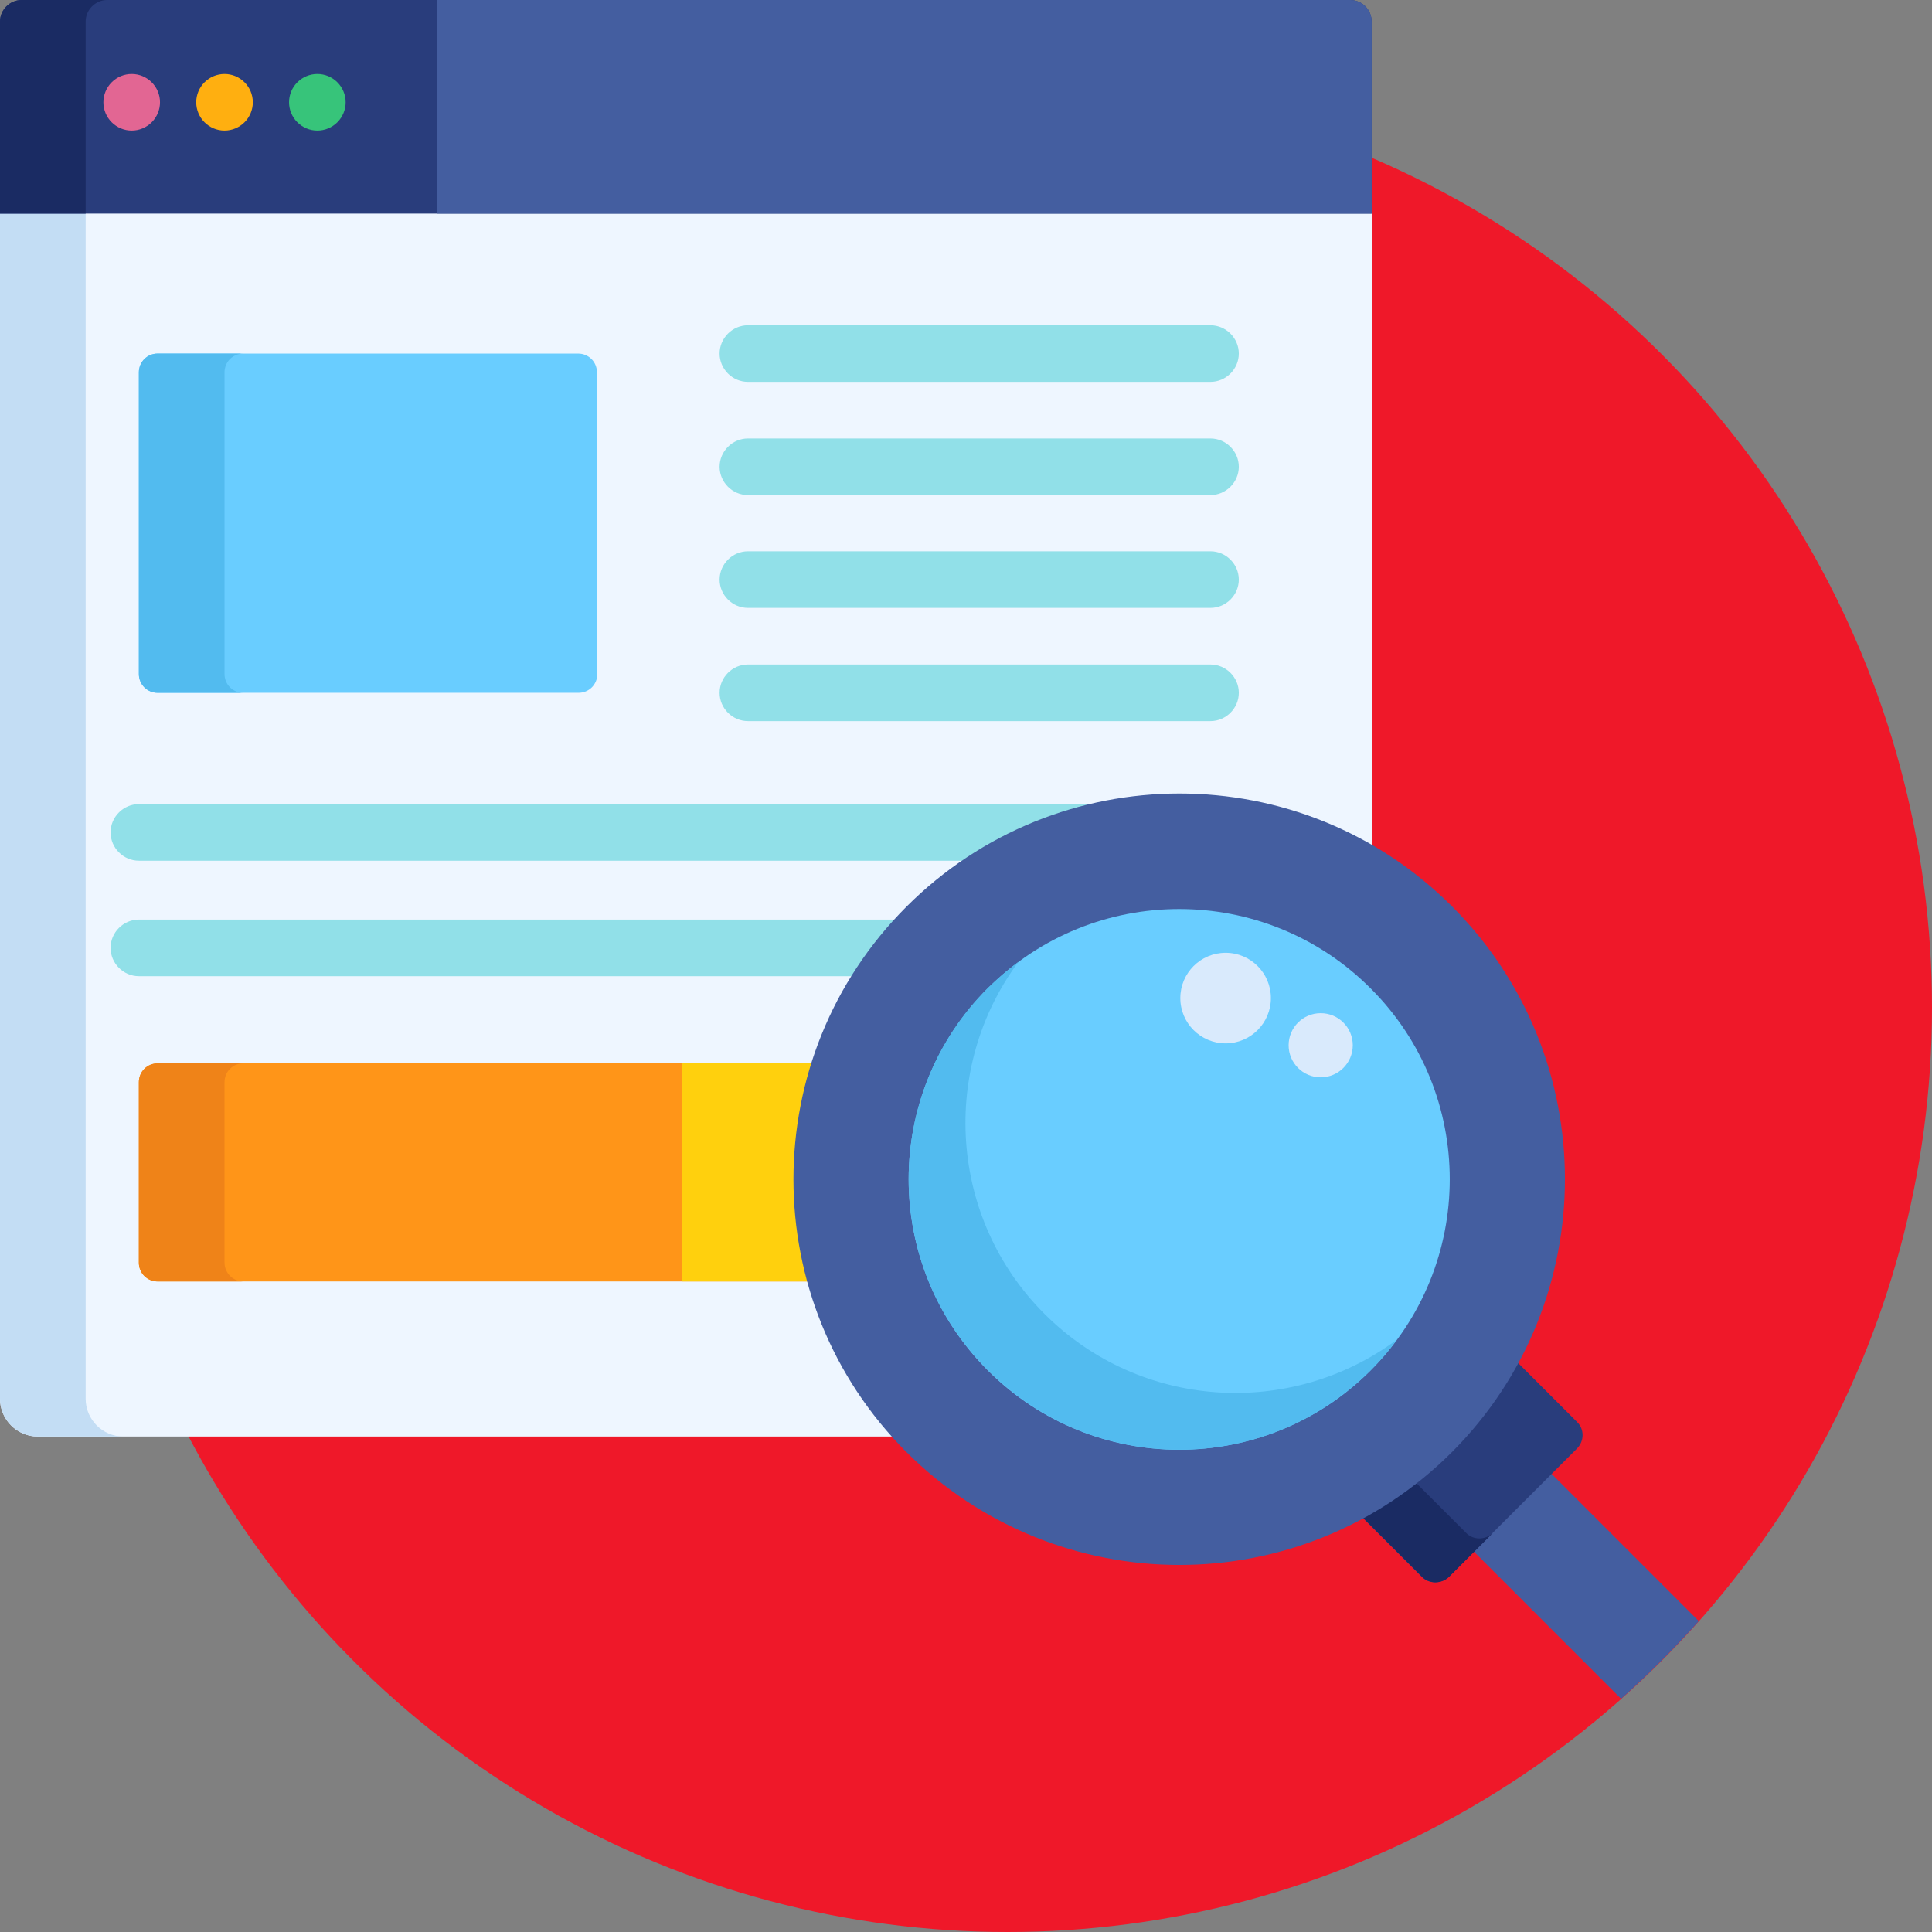 <?xml version="1.0" encoding="utf-8"?>
<!-- Generator: Adobe Illustrator 19.0.0, SVG Export Plug-In . SVG Version: 6.00 Build 0)  -->
<svg version="1.1" id="Capa_1" xmlns="http://www.w3.org/2000/svg" xmlns:xlink="http://www.w3.org/1999/xlink" x="0px" y="0px"
	 viewBox="-41 164.9 512 512" enable-background="new -41 164.9 512 512" xml:space="preserve">
<rect x="-41" y="164.9" width="512" height="512" fill="#808080" stroke="none"/>
<circle fill="#EF1829" cx="226" cy="431.9" r="245"/>
<path fill="#EEF6FF" d="M200.7,406.5c18.9-18.9,44.1-29.4,70.9-29.4c18.2,0,35.7,4.8,51,13.9V218.7H-41v316.9c0,5.5,4.5,10,10,10
	h229.1C161.6,506.3,162.5,444.7,200.7,406.5z"/>
<path fill="#C3DDF4" d="M-18.3,535.6V218.7H-41v316.9c0,5.5,4.5,10,10,10h22.7C-13.8,545.6-18.3,541.1-18.3,535.6z"/>
<path fill="#293D7C" d="M316.8,164.9H-35.3c-3.1,0-5.7,2.6-5.7,5.7v50.9h363.5v-50.9C322.5,167.5,320,164.9,316.8,164.9z"/>
<path fill="#1A2B63" d="M-12.6,164.9h-22.7c-3.1,0-5.7,2.6-5.7,5.7v50.9h22.7v-50.9C-18.3,167.5-15.7,164.9-12.6,164.9z"/>
<path fill="#69CDFF" d="M117.3,343.5c0,2.8-2.2,5-5,5H0.8c-2.8,0-5-2.2-5-5v-79.9c0-2.8,2.2-5,5-5h111.4c2.8,0,5,2.2,5,5
	L117.3,343.5L117.3,343.5L117.3,343.5z"/>
<path fill="#52BBEF" d="M18.5,343.5v-79.9c0-2.8,2.2-5,5-5H0.8c-2.8,0-5,2.2-5,5v79.9c0,2.8,2.2,5,5,5h22.7
	C20.7,348.5,18.5,346.3,18.5,343.5z"/>
<path fill="#FF9518" d="M176.1,446.7H0.8c-2.8,0-5,2.2-5,5v47.8c0,2.8,2.2,5,5,5h174.2C169.8,485.6,170.1,465.4,176.1,446.7z"/>
<path fill="#EF8318" d="M18.5,499.5v-47.8c0-2.8,2.2-5,5-5H0.8c-2.8,0-5,2.2-5,5v47.8c0,2.8,2.2,5,5,5h22.7
	C20.7,504.5,18.5,502.2,18.5,499.5z"/>
<path fill="#FFD00D" d="M176.1,446.7h-36.3v57.8h35.2C169.8,485.6,170.1,465.4,176.1,446.7z"/>
<g>
	<path fill="#91E0E8" d="M279.8,266.1H157.2c-4.1,0-7.5-3.4-7.5-7.5s3.4-7.5,7.5-7.5h122.6c4.1,0,7.5,3.4,7.5,7.5
		S283.9,266.1,279.8,266.1z"/>
	<path fill="#91E0E8" d="M279.8,296.1H157.2c-4.1,0-7.5-3.4-7.5-7.5s3.4-7.5,7.5-7.5h122.6c4.1,0,7.5,3.4,7.5,7.5
		C287.3,292.7,283.9,296.1,279.8,296.1z"/>
	<path fill="#91E0E8" d="M279.8,326H157.2c-4.1,0-7.5-3.4-7.5-7.5s3.4-7.5,7.5-7.5h122.6c4.1,0,7.5,3.4,7.5,7.5S283.9,326,279.8,326
		z"/>
	<path fill="#91E0E8" d="M279.8,356H157.2c-4.1,0-7.5-3.4-7.5-7.5s3.4-7.5,7.5-7.5h122.6c4.1,0,7.5,3.4,7.5,7.5S283.9,356,279.8,356
		z"/>
	<path fill="#91E0E8" d="M258.5,378H-4.2c-4.1,0-7.5,3.4-7.5,7.5s3.4,7.5,7.5,7.5h221.6C229.8,385.1,243.7,379.9,258.5,378z"/>
	<path fill="#91E0E8" d="M198.7,408.6H-4.2c-4.1,0-7.5,3.4-7.5,7.5s3.4,7.5,7.5,7.5H187C190.4,418.3,194.3,413.2,198.7,408.6z"/>
</g>
<path fill="#E26693" d="M-6.1,199.5c-2,0-3.9-0.8-5.3-2.2c-1.4-1.4-2.2-3.3-2.2-5.3c0-2,0.8-3.9,2.2-5.3c1.4-1.4,3.3-2.2,5.3-2.2
	c2,0,3.9,0.8,5.3,2.2c1.4,1.4,2.2,3.3,2.2,5.3c0,2-0.8,3.9-2.2,5.3C-2.2,198.7-4.1,199.5-6.1,199.5z"/>
<path fill="#FFAF10" d="M18.5,199.5c-2,0-3.9-0.8-5.3-2.2c-1.4-1.4-2.2-3.3-2.2-5.3c0-2,0.8-3.9,2.2-5.3c1.4-1.4,3.3-2.2,5.3-2.2
	c2,0,3.9,0.8,5.3,2.2c1.4,1.4,2.2,3.3,2.2,5.3s-0.8,3.9-2.2,5.3C22.4,198.7,20.5,199.5,18.5,199.5z"/>
<path fill="#37C47A" d="M43.1,199.5c-2,0-3.9-0.8-5.3-2.2c-1.4-1.4-2.2-3.3-2.2-5.3c0-2,0.8-3.9,2.2-5.3c1.4-1.4,3.3-2.2,5.3-2.2
	c2,0,3.9,0.8,5.3,2.2c1.4,1.4,2.2,3.3,2.2,5.3c0,2-0.8,3.9-2.2,5.3C47,198.7,45.1,199.5,43.1,199.5z"/>
<path fill="#445EA0" d="M368.8,554.1l-20.6,20.6l40.4,40.4c7.2-6.4,14.1-13.3,20.6-20.6L368.8,554.1z"/>
<path fill="#293D7C" d="M376.9,541.7l-17-17c-4.5,8.5-10.4,16.5-17.5,23.6c-7.1,7.1-15,12.9-23.6,17.5l17,17c1.9,1.9,5.1,1.9,7.1,0
	l34-34C378.9,546.8,378.9,543.6,376.9,541.7z"/>
<path fill="#1A2B63" d="M347.5,571.1l-14.5-14.5c-4.5,3.5-9.2,6.6-14.1,9.2l17,17c1.9,1.9,5.1,1.9,7.1,0l11.7-11.7
	C352.6,573.1,349.4,573.1,347.5,571.1z"/>
<path fill="#445EA0" d="M343.8,405.1c39.9,39.9,39.9,104.6,0,144.6c-39.9,39.9-104.6,39.9-144.6,0c-39.9-39.9-39.9-104.6,0-144.5
	C239.2,365.2,303.9,365.2,343.8,405.1z"/>
<path fill="#69CDFF" d="M322.2,528.1c-28,28-73.4,28-101.4,0c-28-28-28-73.4,0-101.3c28-28,73.4-28,101.4,0
	C350.2,454.7,350.2,500.1,322.2,528.1z"/>
<path fill="#52BBEF" d="M322.2,528.1c2.5-2.5,4.9-5.2,6.9-8.1c-28.1,20.8-67.9,18.5-93.3-6.9c-25.4-25.4-27.7-65.2-6.9-93.3
	c-2.8,2.1-5.5,4.4-8.1,6.9c-28,28-28,73.4,0,101.3C248.8,556.1,294.2,556.1,322.2,528.1z"/>
<path fill="#445EA0" d="M316.8,164.9H74.9v56.6h247.6v-50.9C322.5,167.5,320,164.9,316.8,164.9z"/>
<g>
	<circle fill="#D9EAFC" cx="283.8" cy="429.4" r="12"/>
	<circle fill="#D9EAFC" cx="309" cy="441.9" r="8.5"/>
</g>
</svg>
